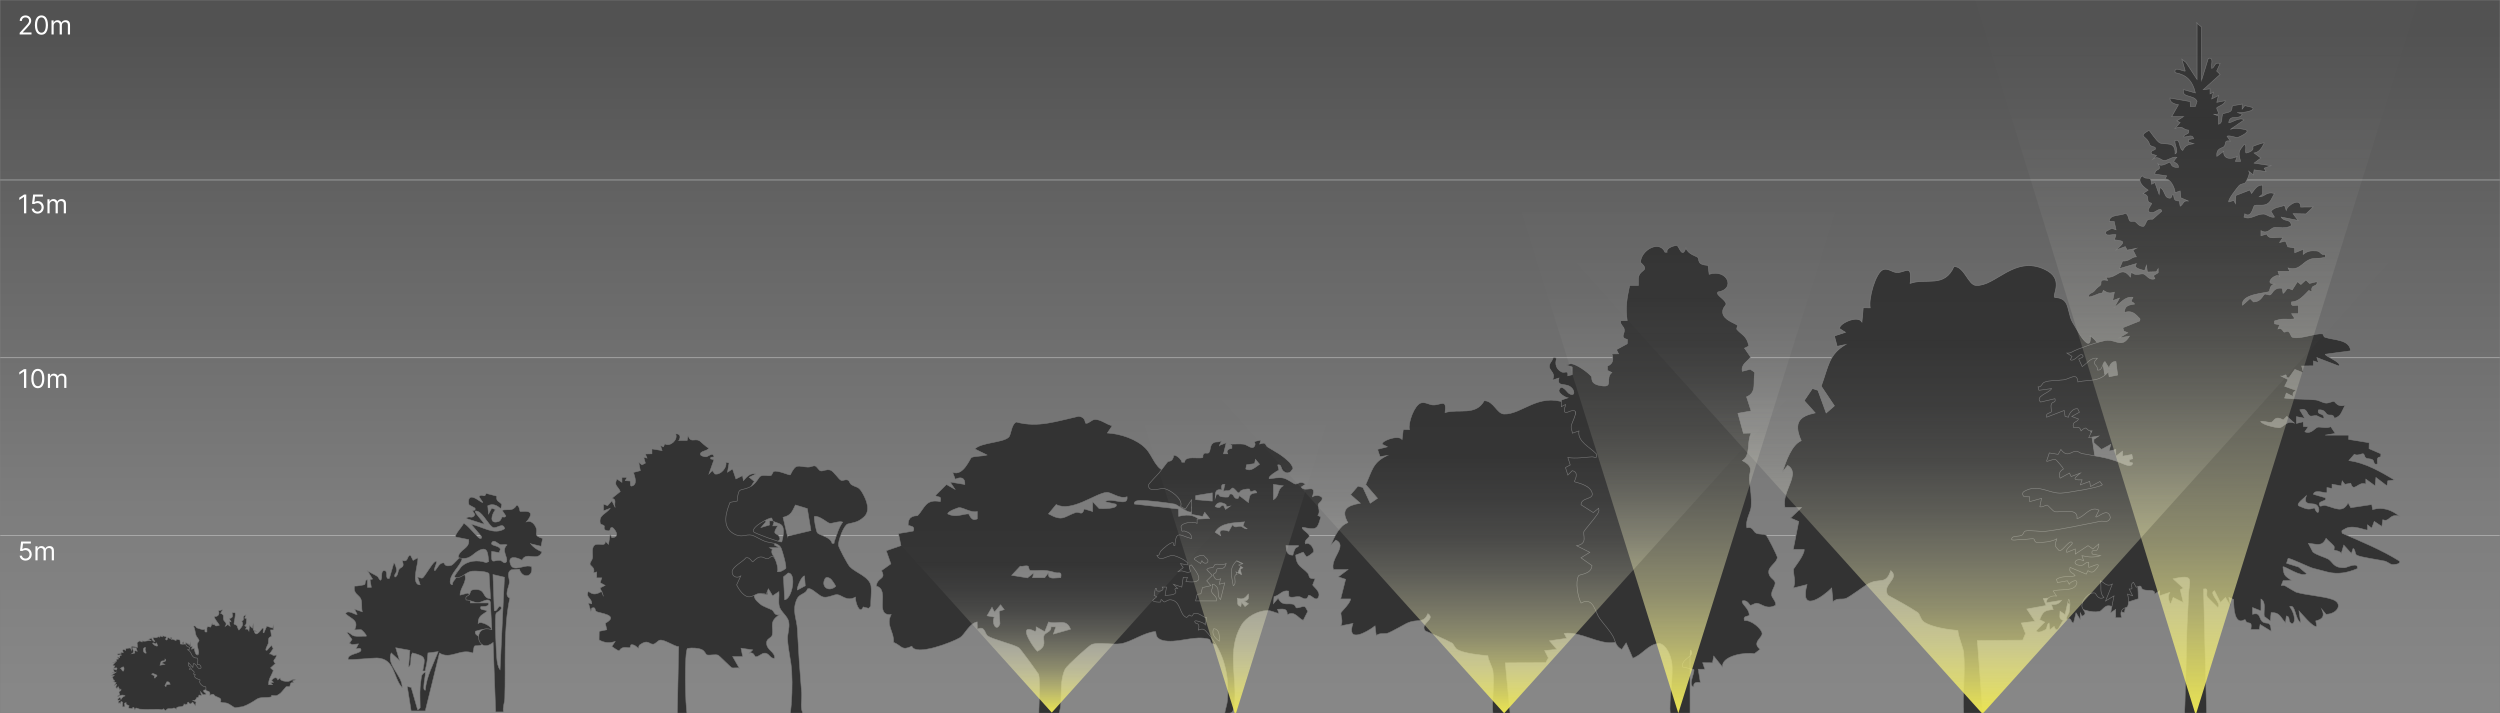 <svg width="1160" height="331" viewBox="0 0 1160 331" fill="none" xmlns="http://www.w3.org/2000/svg">
<rect x="0" y="0" width="1160" height="331" fill="#808080" stroke="none"/>
<mask id="mask0_6171_1724" style="mask-type:alpha" maskUnits="userSpaceOnUse" x="0" y="0" width="1160" height="331">
<rect width="1160" height="331" fill="#D9D9D9"/>
</mask>
<g mask="url(#mask0_6171_1724)">
<path d="M1160 0.003H0V331H1160V0.003Z" fill="url(#paint0_linear_6171_1724)"/>
<path d="M0 166.015H1160" stroke="#CBCCCC" stroke-width="0.25" stroke-miterlimit="10"/>
<path d="M0 248.493H1160" stroke="#CBCCCC" stroke-width="0.25" stroke-miterlimit="10"/>
<path d="M0 83.508H1160" stroke="#CBCCCC" stroke-width="0.25" stroke-miterlimit="10"/>
<path d="M11.845 260.119C11.345 260.119 10.895 260.02 10.495 259.821C10.094 259.622 9.773 259.349 9.532 259.003C9.29 258.656 9.158 258.261 9.135 257.818H10.158C10.198 258.213 10.377 258.54 10.695 258.798C11.016 259.054 11.399 259.182 11.845 259.182C12.204 259.182 12.522 259.098 12.8 258.93C13.081 258.763 13.302 258.533 13.461 258.24C13.623 257.945 13.704 257.611 13.704 257.239C13.704 256.858 13.62 256.518 13.452 256.22C13.287 255.919 13.06 255.682 12.77 255.509C12.48 255.335 12.149 255.247 11.777 255.244C11.51 255.241 11.236 255.283 10.955 255.368C10.674 255.45 10.442 255.557 10.26 255.688L9.272 255.568L9.8 251.273H14.334V252.21H10.686L10.38 254.784H10.431C10.61 254.642 10.834 254.524 11.104 254.43C11.374 254.337 11.655 254.29 11.948 254.29C12.482 254.29 12.958 254.418 13.375 254.673C13.796 254.926 14.125 255.273 14.364 255.713C14.605 256.153 14.726 256.656 14.726 257.222C14.726 257.778 14.601 258.276 14.351 258.713C14.104 259.148 13.763 259.491 13.329 259.744C12.894 259.994 12.399 260.119 11.845 260.119ZM16.436 260V253.455H17.408V254.477H17.493C17.629 254.128 17.849 253.857 18.153 253.663C18.457 253.467 18.822 253.369 19.249 253.369C19.68 253.369 20.04 253.467 20.327 253.663C20.616 253.857 20.842 254.128 21.004 254.477H21.072C21.24 254.139 21.491 253.871 21.827 253.672C22.162 253.47 22.564 253.369 23.033 253.369C23.618 253.369 24.097 253.553 24.469 253.919C24.841 254.283 25.027 254.849 25.027 255.619V260H24.021V255.619C24.021 255.136 23.889 254.791 23.625 254.584C23.361 254.376 23.05 254.273 22.692 254.273C22.232 254.273 21.875 254.412 21.622 254.69C21.369 254.966 21.243 255.315 21.243 255.739V260H20.22V255.517C20.22 255.145 20.099 254.845 19.858 254.618C19.616 254.388 19.305 254.273 18.925 254.273C18.663 254.273 18.419 254.342 18.192 254.482C17.967 254.621 17.785 254.814 17.646 255.061C17.51 255.305 17.442 255.588 17.442 255.909V260H16.436Z" fill="white"/>
<path d="M12.186 171.273V180H11.13V172.381H11.079L8.948 173.795V172.722L11.13 171.273H12.186ZM17.543 180.119C16.901 180.119 16.354 179.945 15.902 179.595C15.451 179.243 15.105 178.733 14.867 178.065C14.628 177.395 14.509 176.585 14.509 175.636C14.509 174.693 14.628 173.888 14.867 173.22C15.108 172.55 15.455 172.038 15.907 171.686C16.361 171.331 16.907 171.153 17.543 171.153C18.179 171.153 18.723 171.331 19.175 171.686C19.63 172.038 19.976 172.55 20.215 173.22C20.456 173.888 20.577 174.693 20.577 175.636C20.577 176.585 20.458 177.395 20.219 178.065C19.98 178.733 19.635 179.243 19.184 179.595C18.732 179.945 18.185 180.119 17.543 180.119ZM17.543 179.182C18.179 179.182 18.674 178.875 19.026 178.261C19.378 177.648 19.554 176.773 19.554 175.636C19.554 174.881 19.473 174.237 19.311 173.706C19.152 173.175 18.922 172.77 18.621 172.491C18.323 172.213 17.963 172.074 17.543 172.074C16.912 172.074 16.419 172.385 16.064 173.007C15.709 173.626 15.532 174.503 15.532 175.636C15.532 176.392 15.611 177.034 15.77 177.562C15.929 178.091 16.158 178.493 16.456 178.768C16.758 179.044 17.12 179.182 17.543 179.182ZM22.213 180V173.455H23.185V174.477H23.27C23.407 174.128 23.627 173.857 23.931 173.663C24.235 173.467 24.6 173.369 25.026 173.369C25.458 173.369 25.817 173.467 26.104 173.663C26.394 173.857 26.62 174.128 26.782 174.477H26.85C27.017 174.139 27.269 173.871 27.604 173.672C27.939 173.47 28.341 173.369 28.81 173.369C29.395 173.369 29.874 173.553 30.246 173.919C30.618 174.283 30.804 174.849 30.804 175.619V180H29.799V175.619C29.799 175.136 29.666 174.791 29.402 174.584C29.138 174.376 28.827 174.273 28.469 174.273C28.009 174.273 27.652 174.412 27.399 174.69C27.147 174.966 27.02 175.315 27.02 175.739V180H25.997V175.517C25.997 175.145 25.877 174.845 25.635 174.618C25.394 174.388 25.083 174.273 24.702 174.273C24.441 174.273 24.196 174.342 23.969 174.482C23.745 174.621 23.563 174.814 23.424 175.061C23.287 175.305 23.219 175.588 23.219 175.909V180H22.213Z" fill="white"/>
<path d="M12.186 90.273V99H11.13V91.381H11.079L8.948 92.796V91.722L11.13 90.273H12.186ZM17.424 99.119C16.924 99.119 16.473 99.02 16.073 98.821C15.672 98.622 15.351 98.349 15.11 98.003C14.868 97.656 14.736 97.261 14.713 96.818H15.736C15.776 97.213 15.955 97.54 16.273 97.798C16.594 98.054 16.978 98.182 17.424 98.182C17.782 98.182 18.1 98.098 18.378 97.93C18.659 97.763 18.88 97.533 19.039 97.24C19.201 96.945 19.282 96.611 19.282 96.239C19.282 95.858 19.198 95.519 19.03 95.22C18.865 94.919 18.638 94.682 18.348 94.508C18.059 94.335 17.728 94.247 17.355 94.244C17.088 94.242 16.814 94.283 16.533 94.368C16.252 94.45 16.02 94.557 15.838 94.688L14.85 94.568L15.378 90.273H19.912V91.21H16.265L15.958 93.784H16.009C16.188 93.642 16.412 93.524 16.682 93.43C16.952 93.337 17.233 93.29 17.526 93.29C18.06 93.29 18.536 93.418 18.953 93.673C19.374 93.926 19.703 94.273 19.942 94.713C20.184 95.153 20.304 95.656 20.304 96.222C20.304 96.778 20.179 97.276 19.929 97.713C19.682 98.148 19.341 98.492 18.907 98.744C18.472 98.994 17.978 99.119 17.424 99.119ZM22.014 99V92.454H22.986V93.477H23.071C23.207 93.128 23.428 92.856 23.732 92.663C24.035 92.467 24.401 92.369 24.827 92.369C25.259 92.369 25.618 92.467 25.905 92.663C26.195 92.856 26.421 93.128 26.582 93.477H26.651C26.818 93.139 27.07 92.871 27.405 92.672C27.74 92.47 28.142 92.369 28.611 92.369C29.196 92.369 29.675 92.553 30.047 92.919C30.419 93.283 30.605 93.849 30.605 94.619V99H29.599V94.619C29.599 94.136 29.467 93.791 29.203 93.584C28.939 93.376 28.628 93.273 28.27 93.273C27.81 93.273 27.453 93.412 27.2 93.69C26.947 93.966 26.821 94.315 26.821 94.739V99H25.798V94.517C25.798 94.145 25.678 93.845 25.436 93.618C25.195 93.388 24.884 93.273 24.503 93.273C24.241 93.273 23.997 93.342 23.77 93.481C23.546 93.621 23.364 93.814 23.224 94.061C23.088 94.305 23.02 94.588 23.02 94.909V99H22.014Z" fill="white"/>
<path d="M9.118 16V15.233L11.999 12.079C12.337 11.71 12.615 11.389 12.834 11.117C13.053 10.841 13.215 10.582 13.32 10.341C13.428 10.097 13.482 9.841 13.482 9.574C13.482 9.267 13.408 9.001 13.26 8.777C13.115 8.553 12.916 8.379 12.664 8.257C12.411 8.135 12.127 8.074 11.811 8.074C11.476 8.074 11.184 8.143 10.934 8.283C10.686 8.419 10.495 8.611 10.358 8.858C10.225 9.105 10.158 9.395 10.158 9.727H9.152C9.152 9.216 9.27 8.767 9.506 8.381C9.742 7.994 10.063 7.693 10.469 7.477C10.878 7.261 11.337 7.153 11.845 7.153C12.357 7.153 12.81 7.261 13.205 7.477C13.6 7.693 13.909 7.984 14.134 8.351C14.358 8.717 14.47 9.125 14.47 9.574C14.47 9.895 14.412 10.209 14.296 10.516C14.182 10.82 13.983 11.159 13.699 11.534C13.418 11.906 13.027 12.361 12.527 12.898L10.567 14.994V15.062H14.624V16H9.118ZM19.23 16.119C18.588 16.119 18.041 15.945 17.59 15.595C17.138 15.243 16.793 14.733 16.554 14.065C16.316 13.395 16.196 12.585 16.196 11.636C16.196 10.693 16.316 9.888 16.554 9.22C16.796 8.55 17.142 8.038 17.594 7.686C18.049 7.331 18.594 7.153 19.23 7.153C19.867 7.153 20.411 7.331 20.863 7.686C21.317 8.038 21.664 8.55 21.902 9.22C22.144 9.888 22.265 10.693 22.265 11.636C22.265 12.585 22.145 13.395 21.907 14.065C21.668 14.733 21.323 15.243 20.871 15.595C20.419 15.945 19.872 16.119 19.23 16.119ZM19.23 15.182C19.867 15.182 20.361 14.875 20.713 14.261C21.066 13.648 21.242 12.773 21.242 11.636C21.242 10.881 21.161 10.237 20.999 9.706C20.84 9.175 20.61 8.77 20.309 8.491C20.01 8.213 19.651 8.074 19.23 8.074C18.6 8.074 18.107 8.385 17.752 9.007C17.397 9.626 17.219 10.503 17.219 11.636C17.219 12.392 17.299 13.034 17.458 13.562C17.617 14.091 17.846 14.493 18.144 14.768C18.445 15.044 18.807 15.182 19.23 15.182ZM23.901 16V9.455H24.872V10.477H24.958C25.094 10.128 25.314 9.857 25.618 9.663C25.922 9.467 26.287 9.369 26.713 9.369C27.145 9.369 27.505 9.467 27.791 9.663C28.081 9.857 28.307 10.128 28.469 10.477H28.537C28.705 10.139 28.956 9.871 29.291 9.672C29.627 9.47 30.029 9.369 30.497 9.369C31.083 9.369 31.561 9.553 31.934 9.919C32.306 10.283 32.492 10.849 32.492 11.619V16H31.486V11.619C31.486 11.136 31.354 10.791 31.09 10.584C30.826 10.376 30.515 10.273 30.157 10.273C29.696 10.273 29.34 10.412 29.087 10.69C28.834 10.966 28.708 11.315 28.708 11.739V16H27.685V11.517C27.685 11.145 27.564 10.845 27.323 10.618C27.081 10.388 26.77 10.273 26.39 10.273C26.128 10.273 25.884 10.342 25.657 10.482C25.432 10.621 25.25 10.814 25.111 11.061C24.975 11.305 24.907 11.588 24.907 11.909V16H23.901Z" fill="white"/>
<path d="M911.153 302.94C910.884 300.433 908.704 295.776 908.435 292.582C904.104 292.164 896.666 291.149 892.903 288.761C891.051 287.597 890.812 284.881 889.796 284.224C885.375 281.299 880.566 278.731 875.996 276.224C872.8 271.239 881.731 268.642 877.34 264.791C874.861 271.985 872.083 267.627 866.169 271.328C864.257 272.522 858.403 276.881 856.611 277.657C854.818 278.433 852.19 277.209 850.517 279.358L849.89 272.881C845.2 277.507 834.895 284.493 838.42 271.269L832.058 272.881C833.491 269.955 831.938 265.985 832.147 264.164C832.207 263.627 837.255 257.657 837.135 255H832.028L834.597 241.985L830.773 240.373L835.851 235.507H828.204C826.382 228.134 835.821 219.836 829.489 215.985L826.92 219.209C828.742 213.925 831.221 206.493 835.732 204.463C831.908 195.836 835.194 193.06 842.213 191.567L837.135 185.896L840.959 180.254L843.528 181.09L847.351 191.597L851.145 188.313L845.021 179.179C848.456 169.925 848.456 164.612 856.252 159.896L852.429 160.731L851.145 155.866L856.252 154.194L853.713 152.582C852.429 150.642 861.778 145.836 863.929 149.358L864.526 142.761L867.752 142.821C866.916 138.313 870.321 126.493 873.726 125.119C875.966 124.224 878.027 126.343 880.059 126.433C884.151 126.642 887.317 121.806 886.331 131.478C893.62 128.821 902.222 133.806 906.643 123.627C911.542 123.627 913.184 132.284 916.918 132.433C926.058 132.851 934.601 118.313 948.789 125C957.87 129.269 952.344 136.582 953.3 137.925C953.479 138.194 956.675 137.687 958.467 140.284C959.931 142.403 960.08 146.731 961.574 149.358C962.589 151.119 964.949 155.09 965.188 155.448C967.01 158.284 970.296 162.224 969.878 155.866C976.449 159.896 974.985 168.582 977.106 175.388C978.092 178.552 983.528 181.716 977.524 184.313L981.348 191.627L977.733 191.806L976.27 199.06L969.818 198.97C971.132 203.657 971.341 208.731 972.446 213.507C974.627 223.06 976.568 224.343 980.631 230.701C982.483 233.597 982.513 238.582 985.081 241.328L982.632 246.045C983.887 249.448 986.605 246.433 987.441 247.09C990.398 249.478 992.28 272.254 992.19 277.836L986.575 279.627L985.768 284.254C983.229 284.045 980.571 280.881 978.092 281.09C976.389 281.239 975.224 283.537 974.089 283.746C965.935 285.269 956.735 276.224 948.132 277.746L949.417 280.97L940.485 282.612L944.279 288.284L937.917 289.09L939.858 293.955L938.574 297.03L917.516 297.239L920.054 331.328H911.123C910.466 322.343 912.019 311.627 911.123 302.881L911.153 302.94Z" fill="#333333" stroke="#7A7A7A" stroke-width="0.32" stroke-miterlimit="10"/>
<path d="M73.689 295.537C74.286 295.627 74.286 295.537 74.256 295L75.331 295.507L75.511 295L77.034 295.418C77.661 295.806 76.228 296.642 77.183 296.94C77.87 297.149 77.482 295.955 78.02 295.836L79.125 296.403L78.975 295.836H79.812L79.543 296.672C80.23 296.284 81.455 297.358 81.724 297.179C81.783 297.149 81.724 296.702 81.933 296.672C82.381 296.582 83.038 296.91 83.516 296.97L83.695 298.791L84.8 298.91L84.531 298.075L85.368 297.806L85.099 298.91C85.726 298.94 86.234 298.582 86.861 298.642C88.624 298.821 88.265 299.776 88.683 301.149L89.52 300.881V302.821L90.087 302.552C89.281 303.985 91.282 306.075 91.76 304.224L90.924 303.657C92.118 304.015 91.79 303.06 92.596 303.09C91.969 304.373 92.985 304.702 93.433 305.716L92.596 306.134H93.94L94.538 304.463L95.076 304.881C94.538 305.657 93.97 306.015 94.807 306.821C94.239 307.06 94.15 307.06 94.239 307.776H95.344V308.582C93.194 308.702 95.703 309.776 95.912 310.433L95.374 310.97L97.585 312.373L96.748 312.522L97.017 313.06L95.912 313.478L97.853 314.582L95.643 314.164L96.181 314.701L94.807 314.851C94.657 315.448 96.121 315.388 96.479 315.418C96.897 315.418 97.196 315.328 97.585 315.269C97.316 315.776 96.838 316.433 96.21 316.104L96.748 317.478L95.643 317.627L96.479 318.463C96.688 319.179 95.792 318.731 95.643 318.881L95.792 319.985L94.508 320.254C94.15 321.328 95.673 321.239 95.613 322.194L94.239 322.343L93.134 321.09C93.463 321.776 92.865 322.134 93.701 322.343C93.373 323.09 92.477 322.343 92.327 322.493C92.268 322.522 92.238 323.209 92.088 323.448C91.909 323.687 91.461 323.537 91.312 323.687C90.924 324.075 91.073 325.119 89.579 325L90.953 325.716L90.685 327.507L89.43 325.836L88.325 326.672C87.608 326.672 87.369 324.493 86.772 326.91L86.294 326.701L86.115 327.179L85.427 326.612C85.189 328.91 81.753 327 81.813 329.119C80.469 327.985 80.588 328.731 79.722 328.821C79.095 328.881 78.408 328.731 77.841 328.881C77.034 329.119 77.124 330.403 75.839 328.881C75.092 329.687 74.495 329.09 73.629 329.09C70.881 329.06 67.476 329.299 64.817 329.03C64.279 328.97 63.712 328.522 63.115 328.522L62.517 329.358L62.099 328.254C61.382 328.104 61.681 328.463 61.382 328.821L59.62 328.522L59.889 327.448C59.172 327.119 58.306 326.97 58.515 326.015L57.798 326.284L57.947 327.955H56.842V325.776L56.185 325.478L55.767 326.582L55.468 326.075L54.96 326.313C54.811 325.328 55.02 325.239 55.797 324.791L54.691 324.94V324.254L55.647 323.567L56.215 324.403C56.722 323.597 57.141 323.209 58.007 322.881C56.902 322.134 55.677 322.672 54.691 323.299C54.422 322.522 55.408 322.761 55.498 322.313C55.557 322.015 55.139 321.448 55.229 321C55.289 320.731 56.424 320.642 56.095 319.716L55.677 320.284L54.841 318.612L54.273 319.448L53.706 318.91L54.124 317.507L53.019 318.075L53.855 316.702L52.481 316.284L53.019 316.134V315.597C52.033 315.657 52.899 314.493 51.913 314.343L53.019 313.388H51.645L53.855 311.866L51.913 312.284L53.019 311.716L52.451 310.343L53.944 310.91C55.139 309.149 52.929 310.224 52.72 310.075L53.287 308.97C51.346 309 53.078 307.836 53.556 307.299L52.451 307.448L54.124 306.761L53.855 305.925L54.96 305.776L54.422 304.821L55.528 305.09C55.468 304.463 55.677 303.985 56.364 303.985C56.035 303.269 54.721 304.612 54.422 303.448L56.215 303.179L56.065 302.612L57.17 302.881L56.902 301.627L57.439 301.358L58.276 301.776L58.425 300.91L60.486 300.642L61.054 301.746L60.904 300.373L61.233 299.836L63.831 300.373L63.593 298.194L64.847 297.358L65.922 297.896L66.072 297.328C67.535 297.985 68.79 296.821 70.224 297.328L68.85 296.642L70.522 295.955C70.015 296.373 71.418 298.015 71.896 297.627C71.418 296.97 70.881 296.642 71.06 295.687C72.135 296.075 72.912 296.045 73.689 295.119L73.838 295.657L73.689 295.537ZM73.121 299.687L72.703 298.313C72.076 299.269 71.777 298.194 70.911 298.313C70.463 298.672 72.553 300.164 73.121 299.687ZM63.682 302.194L63.145 300.642L61.472 300.522C61.651 301.806 62.547 302.463 61.203 303.299L62.577 303C62.487 302.522 62.189 302.254 62.726 301.925L63.682 302.194ZM67.565 300.522C65.922 300.134 66.281 303.418 67.834 303.03C67.744 302.015 66.968 301.627 67.565 300.522ZM75.063 307.716C75.361 306.881 77.87 307.03 76.586 305.776C76.586 307.209 75.481 306.224 74.734 307L74.226 308.672L76.437 308.254L75.063 307.687V307.716ZM57.29 311.328C57.529 311.09 57.798 309.597 57.141 309.388L55.916 310.075C56.274 310.104 56.812 311.776 57.29 311.328ZM72.105 314.224C72.464 313.896 73.3 313.716 72.553 313.149C71.837 313.03 70.941 312.015 70.343 312.851C70.283 313.03 71.568 313.418 71.687 313.597C71.807 313.776 71.269 314.373 71.867 314.642C72.076 314.731 71.926 314.343 72.105 314.194V314.224ZM78.946 317.448C78.647 316.672 78.348 316.194 77.422 316.343L76.496 318.164L77.004 318.582L77.183 317.716L78.975 317.478L78.946 317.448Z" fill="#333333" stroke="#7A7A7A" stroke-width="0.25" stroke-miterlimit="10"/>
<path d="M314.948 204.373H318.831L319.219 202.045C320.564 205.687 322.027 203.329 324.447 204.403C324.984 204.642 327.673 207.538 328.927 207.866C328.36 209.448 324.566 209.149 325.044 210.97C325.193 211.567 327.075 212.045 327.673 211.955C328.628 211.836 330.689 209.627 331.287 211.746C331.526 212.582 329.375 211.508 329.734 212.911L331.287 213.299L328.957 219.896L330.51 218.343L331.735 219.926C334.244 220.523 337.56 216.94 336.753 214.433L338.306 214.821L337.56 219.12L339.889 217.567L341.472 222.224L344.549 220.672L344.937 223C346.64 221.179 347.924 219.329 350.762 219.896L347.656 221.448L350.045 223.418C345.863 228.314 350.195 230.911 348.432 236.194L351.061 235.448C351.688 237.836 354.466 237.627 354.645 237.776C354.824 237.926 353.898 240.881 355.452 242.015L353.122 244.761L357.065 243.597L357.005 241.687H359.335L358.558 244.015H360.918C357.991 248.135 360.35 247.299 361.306 248.642C363.278 251.478 359.335 250.911 359.365 252.94L361.694 254.105H357.035L358.439 254.97C357.214 256.463 359.484 258.493 359.335 258.732C359.305 258.791 358.379 258.642 358.11 259.09C357.692 259.746 358.02 260.672 357.274 261.149C355.272 262.433 350.433 261.746 355.093 265.806L355.87 264.254C359.126 266.97 361.306 266.224 360.918 271.239C358.14 269.717 357.841 273.12 355.482 272.015L356.258 275.896L350.045 275.12C349.508 277.657 351.031 278.761 352.704 280.254C354.107 281.508 357.304 282.433 358.379 283.12C359.066 283.567 359.335 285.866 361.724 285.239C356.557 288.373 359.066 290.94 358.319 294.612C358.02 296.105 355.75 296.224 355.691 298.164C355.601 301.836 359.693 302.254 359.394 305.448C357.393 305.717 357.005 303.239 355.063 303.06C353.271 302.911 352.166 304.911 350.493 304.702C350.284 304.702 349.597 302.254 347.715 303.09L349.269 301.537L343.832 300.761L344.609 304.642H339.949L343.056 310.075C342.1 309.597 340.278 310.105 339.65 309.866C338.934 309.567 333.647 304.105 333.228 303.985C331.526 303.478 329.525 304.224 328.031 303.866C327.404 303.717 327.195 302.105 325.641 301.418C323.76 300.582 321.071 300.523 319.04 300.851C317.487 301.806 317.875 328.075 318.921 331.836H314.261L314.918 300.075C312.588 299.806 308.287 296.672 306.226 297.03C305.18 297.209 304.135 298.94 302.97 298.911C301.058 298.881 300.64 296.523 296.907 299.179C296.16 299.717 296.429 300.672 296.339 300.732C295.981 300.97 294.666 298.881 292.874 299.149C292.516 299.209 292.456 300.433 292.307 300.493C291.53 300.702 290.305 300.105 288.871 300.582C286.601 301.358 288.752 303.418 283.883 299.955L285.436 297.657C282.838 298.463 280.388 298.343 277.969 296.911L278.029 292.94L281.553 292.194L280.866 289.179C287.975 285.299 277.7 284.493 276.655 283.717C275.788 283.06 276.655 281.478 274.564 282.135L274.175 283.657L273.011 279.776L274.564 280.164C274.683 277.358 271.517 277.329 273.011 274.343C275.221 276.254 276.894 275.776 279.224 274.343L280 276.672L278.447 272.791L280.777 271.627L278.477 270.373L279.224 268.135H276.864V265.388L275.34 265.776C276.475 263.299 273.578 262.582 273.757 261.567C273.907 260.612 274.833 259.836 274.952 258.732C275.131 257 274.116 253.149 276.685 252.612C278.507 252.224 281.165 253.657 280.807 251.03L282.33 252.582L283.136 247.926L283.913 249.478C287.408 249.329 286.183 246.582 284.301 244.821C282.479 244.403 283.794 246.523 282.091 246.314C279.492 246.015 280.627 244.433 280.359 244.015C279.94 243.418 278.656 243.537 278.507 242.761C277.76 238.881 281.075 238.582 283.136 235.866L280.03 237.03V233.926L281.912 234.612L283.913 232.373L285.466 235.478C284.72 233.418 286.422 231.806 283.913 231.209L287.796 228.075C286.751 225.508 284.69 225.478 286.243 222.254L288.573 223.806V221.478H290.933L290.126 223.03L292.336 223.179C292.814 223.627 291.858 226.194 293.621 225.388C296.249 224.164 293.74 219.567 294.009 219.179L297.116 218.373L296.339 214.493L297.892 215.687L299.445 214.881L298.669 212.164L300.222 212.552L299.416 210.642L302.492 210.552V208.284L307.212 209.06L306.435 206.732L307.839 207.329L308.466 205.896C310.766 207.567 314.888 203.955 313.454 201.299C315.725 201.09 315.964 202.911 315.008 204.403L314.948 204.373Z" fill="#333333" stroke="#7A7A7A" stroke-width="0.25" stroke-miterlimit="10"/>
<path d="M692.774 311.478C692.535 309.717 690.593 306.463 690.354 304.224C686.471 303.926 679.84 303.239 676.465 301.537C674.822 300.702 674.613 298.821 673.687 298.343C669.744 296.284 665.443 294.493 661.35 292.732C658.513 289.239 666.488 287.418 662.545 284.732C660.335 289.746 657.856 286.702 652.569 289.299C650.866 290.134 645.639 293.179 644.026 293.746C642.413 294.314 640.053 293.448 638.59 294.94L638.022 290.403C633.84 293.657 624.64 298.523 627.777 289.269L622.101 290.403C623.386 288.373 622.012 285.567 622.191 284.314C622.251 283.926 626.731 279.746 626.642 277.896H622.071L624.371 268.791L620.966 267.657L625.507 264.254H618.696C617.053 259.09 625.477 253.269 619.831 250.582L617.531 252.851C619.174 249.149 621.384 243.926 625.417 242.523C622.012 236.493 624.939 234.552 631.212 233.508L626.671 229.537L630.077 225.567L632.377 226.164L635.782 233.508L639.157 231.209L633.691 224.821C636.738 218.343 636.767 214.612 643.727 211.329L640.322 211.896L639.187 208.493L643.727 207.329L641.457 206.194C640.322 204.851 648.656 201.478 650.567 203.926L651.105 199.299L653.973 199.358C653.226 196.194 656.273 187.926 659.289 186.97C661.291 186.343 663.143 187.836 664.935 187.896C668.579 188.045 671.417 184.642 670.521 191.418C677.032 189.567 684.709 193.06 688.681 185.926C693.042 185.926 694.536 191.985 697.852 192.105C706.006 192.403 713.653 182.224 726.318 186.881C734.442 189.866 729.484 195 730.35 195.926C730.529 196.105 733.367 195.746 734.98 197.567C736.294 199.06 736.414 202.075 737.758 203.926C738.654 205.149 740.775 207.926 740.984 208.194C742.627 210.164 745.524 212.94 745.195 208.493C751.05 211.329 749.766 217.388 751.647 222.164C752.543 224.403 757.382 226.582 752.036 228.403L755.441 233.537L752.215 233.657L750.93 238.731L745.195 238.672C746.36 241.955 746.569 245.508 747.525 248.851C749.467 255.537 751.229 256.463 754.843 260.911C756.486 262.94 756.546 266.433 758.816 268.343L756.606 271.657C757.711 274.045 760.16 271.926 760.907 272.403C763.565 274.075 765.208 290.045 765.149 293.955L760.13 295.209L759.414 298.463C757.143 298.314 754.754 296.105 752.543 296.254C751.05 296.343 749.975 297.955 748.959 298.105C741.671 299.179 733.457 292.821 725.78 293.896L726.945 296.164L718.97 297.329L722.375 301.299L716.7 301.866L718.432 305.269L717.267 307.418L698.449 307.567L700.719 331.448H692.744C692.146 325.149 693.55 317.627 692.744 311.537L692.774 311.478Z" fill="#333333" stroke="#7A7A7A" stroke-width="0.25" stroke-miterlimit="10"/>
<path d="M481.922 313.03C481.713 312.284 473.409 300.97 472.752 300.552C470.422 299 460.804 296.761 458.295 295.09C456.921 294.164 457.07 290.075 453.486 291.926L453.396 288.552C449.692 289.299 447.571 294.612 445.391 295.896C441.777 298.045 424.811 304.612 423.108 299.836C418.269 302.134 418.657 299.717 414.625 298.045C415.013 293.149 410.831 290.105 413.52 285.149C405.305 285.896 413.251 273.537 406.59 271.955C407.098 267.537 411.369 269.12 409.009 264.761L413.37 261.627L411.22 255.537L418.03 253.179L416.895 247.567L423.735 246.403C424.99 243.717 421.405 244.224 421.405 243.567C421.226 238.702 425.527 239.478 425.766 239.239C428.962 236.015 429.41 231.269 436.281 232.761C436.908 229.717 435.594 231.09 434.01 229.926L439.148 224.791L443.121 227.06L440.851 223.657L447.691 224.791C447.9 221.478 445.63 221.149 443.24 222.403L442.016 219.12C446.944 221.239 450.11 212.523 450.768 212.254C452.41 211.567 455.965 211.746 457.966 211.12L452.291 208.314C455.367 205.209 465.045 205.478 467.973 202.911C469.257 201.776 469.108 196.911 471.587 195.806C481.713 198.612 490.584 195.299 500.471 193.149C503.817 193.448 503.428 196.164 503.637 196.284C504.862 197 506.475 194.552 508.207 194.612C511.075 194.702 513.405 196.97 516.093 197.537L513.823 200.911C519.797 201.209 527.563 203.776 531.685 208.134C535.389 212.105 536.076 218.284 542.319 219.149L540.049 222.523L544.589 221.388C544.022 228.105 549.458 226.015 551.399 227.149C551.489 227.209 550.623 228.582 551.041 229.329C552.057 231.12 553.879 232.612 554.864 234.493L552.863 235.239C554.685 241.12 546.62 234.254 545.127 233.926C541.931 233.269 532.342 232.164 529.176 232.194C528.19 232.194 526.01 232.343 526.339 233.866L546.799 236.164L546.889 239.567C557.373 236.911 558.15 244.523 563.228 249.358C565.02 251.09 573.443 254.97 573.742 255.478L573.175 259.896L576.49 261.746C573.772 264.881 573.115 271.537 572.667 275.836C572.368 278.791 573.772 281.866 573.712 282.224C573.414 284.851 570.277 287.03 574.13 291.388L570.875 293.149L571.95 296.463C568.605 296.612 566.753 299.866 562.421 298.642C561.615 298.403 561.794 296.761 560.868 296.523C554.357 294.881 548.412 297.866 541.871 297.478C534.911 297.06 536.913 293.09 536.046 293.03C530.729 293.478 524.815 297.955 520.036 298.672C515.914 299.299 510.358 297.866 506.654 298.97C505.549 299.299 494.975 308.881 494.228 310.463C489.598 319.806 496.917 334.791 483.774 337.537C483.147 337.478 481.922 334.791 481.922 334.612C481.922 329.836 482.878 316.343 481.922 312.97V313.03ZM522.963 230.493C519.648 231.806 515.675 228.314 513.465 228.463C508.387 228.851 497.215 237.866 490.076 234.105L486.492 238.433C493.213 242.164 493.601 239.717 499.037 237.836C500.949 237.179 502.054 239.687 503.07 236.134L506.983 237.329V232.761L509.97 235.955C510.418 236.075 519.409 236.314 517.826 233.926L512.718 232.821C515.615 230.403 523.59 235.627 522.963 230.523V230.493ZM453.456 237.329C450.618 238.134 447.034 235.418 444.943 235.537C444.644 235.537 439.566 237.299 439.775 238.433C443.479 240.373 446.705 238.433 449.394 238.433C449.812 238.433 450.558 242.284 453.456 240.731V237.329ZM477.053 262.702C475.858 262.254 474.604 262.97 473.409 262.702L469.406 266.94L476.754 268.134L479.682 265.806L479.114 268.075H484.7L486.492 265.806C485.984 269.299 489.449 267.955 492.197 268.075C492.765 264.731 491.391 266.224 489.539 265.657C483.923 263.926 482.221 264.97 478.039 264.672C477.322 264.612 477.352 262.851 477.053 262.731V262.702ZM465.971 282.851L464.269 280.612L461.431 284.015L460.296 281.746L457.996 285.717L461.401 286.343C459.818 289 462.506 293.597 463.97 289.418L463.612 283.597L465.941 282.851H465.971ZM496.737 291.955C494.647 286.582 490.554 290.015 486.552 288.582L484.76 293.09L480.787 290.851C480.936 294.373 480.07 292.463 477.86 292.045C473.11 291.209 480.07 301.239 481.354 302.194C486.134 299.717 483.714 297.09 484.371 295C484.849 293.418 488.075 293.239 487.627 290.851H489.897L488.762 294.224L496.737 291.955Z" fill="#333333" stroke="#7A7A7A" stroke-width="0.25" stroke-miterlimit="10"/>
<path d="M103.26 283.03L102.364 284.582C104.365 285.358 103.349 286.224 103.768 287.597C104.066 288.612 105.59 288.731 104.574 290.582L105.679 289.776L106.784 290.582L106.336 288.343L107.232 288.552L106.336 287C108.158 286.702 108.069 285.836 107.681 284.314H109.025C109.592 284.851 108.517 288.821 108.577 289.418C108.606 289.776 109.592 289.866 109.98 290.343C110.04 290.433 110.488 292.045 110.847 292.373C112.042 290.97 113.266 290.015 112.161 288.164C114.073 287.537 111.623 286.075 114.192 285.239L113.535 286.791L114.431 287C114.222 288.194 114.64 289.567 113.535 290.373L114.431 290.851L113.953 291.926C114.969 291.776 115.148 291.985 115.506 292.821L115.745 290.134L117.09 291.478L117.538 289.239V292.343L119.33 293.03L117.986 292.791C118.703 296.433 121.51 291.478 121.779 291.448C123.004 291.358 121.391 293.746 122.436 293.657L123.78 290.523L126.439 291.418L126.887 290.075V292.284H125.543C125.632 292.761 125.991 295.179 125.871 295.328C125.722 295.508 125.005 295.478 124.736 296.164C124.438 296.881 124.647 297.985 124.408 298.761C124.318 299.09 122.406 302.343 123.96 301.657L125.961 299.418L126.767 300.97L125.095 303.418C126.738 303.358 126.2 304.731 128.231 303.866C128.351 306.164 125.812 305.955 127.783 307.866L125.543 309.896L126.827 311.149C125.961 313.597 124.497 315 124.647 317.717H126.439L125.543 316.821L126.887 316.582L126.021 315.687C126.827 314.523 128.44 313.806 128.888 315.448L129.993 314.552C129.874 315.985 132.353 316.224 133.428 316.194C135.012 316.134 135.639 314.761 137.132 315.448L135.788 315.896L136.236 316.791C134.384 316.254 134.832 318.224 134.354 318.523C134.026 318.731 133.219 318.403 132.741 318.672C132.562 318.761 130.651 321.269 130.053 321.717C127.932 323.239 128.231 322.731 126.11 322.672C125.871 322.672 125.931 323.328 125.841 323.358C123.78 323.866 120.764 323.239 119.061 324.463C117.508 325.567 114.73 327.209 112.639 327.866C112.46 327.926 109.353 328.403 109.174 328.403C108.666 328.403 106.575 326.702 105.5 326.314C104.574 325.985 103.26 326.164 102.274 325.717C103.17 323.806 101.288 323.746 99.944 323.03C99.227 322.642 99.377 321.448 97.346 322.642C97.823 320.284 95.882 320.791 95.583 320.373C95.523 320.284 95.583 318.731 95.523 318.672C95.464 318.612 94.508 318.582 93.97 318.194C91.82 316.642 92.984 315.597 92.865 315.508C92.626 315.299 89.311 314.672 90.625 313.09L89.818 312.761C90.684 311.179 89.251 311.627 88.743 310.254L87.936 310.612L88.325 309.478C87.19 309.09 87.429 308.552 87.488 307.478L89.49 309.717L89.699 307.926C90.505 307.418 91.849 310.075 92.178 310.164C93.91 310.672 93.343 308.821 92.477 308.373C92.208 308.224 91.611 308.463 91.521 308.373C91.312 308.164 92.327 306.224 91.431 305.328C88.414 305.358 89.311 302.523 87.07 301.448L87.936 301.209V300.343C86.772 300.164 85.995 299.418 86.174 298.105L87.966 299.448L88.414 298.105V300.105L89.311 299.896L88.862 301.239L90.207 300.791C90.027 301.388 90.804 304.254 91.76 303.926C92.925 303.537 91.371 299.896 91.521 298.821C91.611 298.134 92.417 297.627 92.357 297.09C92.297 296.702 91.282 295.627 90.983 294.881C90.445 293.418 90.595 291.896 89.729 290.552C90.983 290.075 91.013 291.209 91.192 291.269C91.581 291.448 93.343 292.015 94.06 292.164C94.418 292.224 94.777 291.985 95.105 291.866C95.105 292.761 94.747 293.478 96.001 293.209V291.239L96.419 290.731L97.734 290.97L98.451 289.179C98.779 290.433 99.168 289.627 99.466 289.776C99.884 289.985 99.586 290.94 101.796 290.075C101.378 289.239 99.048 286.672 99.556 286.075C101.258 286.164 102.065 284.851 101.348 283.418L103.11 282.94L103.26 283.03Z" fill="#333333" stroke="#7A7A7A" stroke-width="0.25" stroke-miterlimit="10"/>
<path d="M194.961 318.761C195.051 317.776 195.469 314.164 195.678 313.507C195.857 312.88 196.694 312.074 197.351 311.895C197.44 313.836 196.813 315.597 196.723 317.537C196.723 318.194 196.335 320.343 197.351 320.254C197.829 313.985 201.084 308.134 203.325 302.343L198.575 302.97C198.366 305.209 198.157 307.866 197.53 310.015C197.231 311.06 197.739 311.567 196.156 311.298C197.261 305.179 197.918 304.642 191.377 302.94C189.913 305 191.466 308.254 189.584 309.507L190.182 301.746L183.61 300.552L185.403 306.522L181.52 302.94C179.13 308.552 186.836 313.448 186.597 319.06C182.207 314.074 183.401 305.746 174.978 305.298C173.156 305.209 162.104 306.433 161.537 305.925C161.089 303.119 167.839 303.448 167.511 301.448C167.272 300.104 165.211 301.239 165.121 301.149L166.316 298.761L163.359 299.089L162.134 298.463L163.329 296.701L160.939 293.418C162.373 293.358 162.94 294.761 164.344 295.089C166.077 295.477 168.108 295.089 169.9 295.209C170.468 294.791 167.869 292.254 167.69 292.224C166.794 291.985 165.509 292.373 164.524 292.224C166.704 287.746 162.94 287.239 160.342 284.761C161.477 282.492 164.972 285.627 165.718 285.06L164.524 282.671L168.108 283.866C167.57 281.985 168.198 279.507 167.361 277.746C166.525 275.985 163.717 275.418 164.524 271.925C165.3 272.104 169.004 271.388 169.213 271.239C169.572 270.94 169.213 269.06 170.498 268.94V272.522H172.29L171.692 268.94L172.857 268.671L170.498 264.791C171.872 265.806 173.933 266.612 175.247 267.537C175.605 267.806 176.681 270.791 177.069 268.074C177.188 267.239 176.77 264.433 178.562 264.791C180.265 265.119 178.413 269.03 180.653 268.373L182.744 261.209C183.342 261.209 184.059 263.985 184.059 264.612C184.059 265.925 182.535 266.731 183.312 267.776C184.835 267 184.507 265.149 185.134 264.224C186.12 262.761 187.942 263.657 186.597 260.015C189.764 261.149 188.629 257.567 190.481 257.627L191.675 260.015L193.766 258.821C194.782 259.925 190.092 271.388 194.961 271.358L193.766 267.776C194.005 267.507 195.32 268.612 196.156 268.104C196.992 267.597 200.577 261.239 201.831 260.612C204.012 259.507 200.606 264.642 201.831 264.791C203.026 263.537 203.922 260.91 205.983 261.179C206.192 261.179 206.222 263.328 209.478 262.283C210.553 261.925 213.869 257.358 214.675 258.224C214.167 262.671 208.373 266.134 208.91 270.492C208.97 270.94 209.717 271.537 209.896 271.358C209.896 268.851 212.734 268.791 211.688 265.388L215.601 266.552C216.975 270.074 213.391 272.671 213.48 276.134L217.065 275.209C218.588 276.313 218.319 278.045 218.26 279.746H226.623C227.28 281.925 223.457 281.209 223.039 281.537C222.531 283.507 225.249 282.552 226.026 283.627C223.576 285.477 221.904 285.657 221.844 289.298C223.278 287.776 229.013 291.179 227.818 292.283C225.16 291.448 223.218 292.194 220.649 292.88C219.514 295.716 226.683 295.746 224.293 298.582C223.845 299.119 223.367 299.298 222.71 299.448C219.484 300.074 220.351 298.463 219.425 303.03C213.719 300.671 209.119 306.224 203.922 303.03L197.321 329.866H190.779L188.987 318.552L190.779 318.94L193.766 329.298C194.005 329.448 194.961 328.522 194.961 328.403C194.961 325.328 194.722 321.836 194.961 318.851V318.761Z" fill="#333333" stroke="#7A7A7A" stroke-width="0.25" stroke-miterlimit="10"/>
<path d="M246.099 252.284H246.129L251.057 253.478L251.774 249.836C247.353 248.493 249.385 247.657 248.937 245.538C248.518 243.597 246.517 241.149 244.277 242.105C249.773 235.687 241.678 237.627 241.32 237.299C241.17 237.149 241.051 234.702 239.796 234.343C237.735 237.567 236.003 236.075 232.926 236.732L234.718 239.388C234.3 240.373 233.255 239.687 233.046 239.866C232.508 240.314 232.568 241.567 231.313 241.985C226.803 243.418 228.057 238.672 229.939 236.433L228.147 235.806L226.683 238.493L226.325 234.672C228.685 233.508 230.686 234.493 232.359 236.105L232.867 234.105C231.642 232.373 230.059 232.881 230.537 230.194L225.519 228.911C224.921 231.478 223.547 228.672 222.233 230.433L224.025 233.09C223.457 233.597 219.156 229.12 217.722 231.269C217.274 231.955 217.245 233.627 217.722 234.314L220.441 235.776V236.642L219.246 236.941L220.321 238.761C219.335 241.149 217.543 238.911 216.259 240.552L224.593 243.239C225.13 242.552 217.513 235.627 221.815 237.358C224.234 238.343 226.863 243.926 228.804 244.761C230.447 245.448 233.524 242.075 234.151 245.329C229.133 248.493 223.667 244.164 218.619 243.239L223.398 248.911C223.637 249.657 223.248 250.105 222.532 249.776C221.426 249.299 215.9 242.284 215.064 242.911C214.586 244.254 210.703 248.075 211.48 249.179L217.454 250.373C218.23 254.672 212.645 254.94 212.674 258.732C218.23 260.254 219.156 256.791 222.651 255.239C226.624 253.448 226.325 257.538 226.773 260.552L225.578 261.06C221.725 259.627 216.677 260.075 213.869 263.179C213.571 263.508 210.912 267.12 210.912 267.358C210.912 268.045 211.928 268.164 212.704 267.985C215.064 267.448 216.677 265.239 219.156 265C220.53 264.881 226.534 265.06 226.922 266.254L227.609 277.806C223.368 277.567 225.787 273.149 220.142 273.567C217.722 273.746 218.619 274.702 217.693 275.955C217.065 276.791 215.751 276.343 216.259 278.373C218.23 278.373 219.933 279.717 221.934 279.627C223.517 279.538 226.803 277 227.52 279.388L228.207 292.135C218.648 289.299 221.277 304.224 228.804 298.105L229.999 330.343H233.583C233.195 328.194 234.121 326.135 234.211 324.105C234.748 308.821 233.404 292.105 236.57 277.508C233.792 276.493 236.152 272.403 236.361 270.284C236.541 268.523 234.808 265.866 237.168 264.403L240.991 264.075C242.276 268.612 247.592 268.015 246.666 262.97C243.739 261.418 238.213 265.926 236.839 261.746C235.435 257.538 239.826 258.493 242.216 259.955C244.247 255.538 249.534 261.03 251.505 256.045C249.295 255.12 247.652 254.194 246.159 252.194L246.099 252.284ZM232.03 310.761C231.015 309.537 230.686 307.209 230.537 305.687C230.268 302.642 229.372 285.926 230.238 284.493C230.507 284.045 233.524 282.821 232.329 281.508C231.254 280.343 230.746 284.135 229.342 283.299L228.744 266.582L234.061 267.836L232.03 310.761ZM235.017 260.612C234.091 262.075 233.076 260.105 232 260.015C228.864 259.746 227.759 262.493 228.147 255.836L231.702 256.433C231.582 255.896 232.18 255.239 232.15 254.94C231.97 253.06 227.58 253.358 228.117 251.985C228.983 249.866 231.134 252.403 232.15 252.702C232.926 252.94 234.3 252.373 235.256 252.851C232.329 255.478 236.063 258.881 234.957 260.612H235.017Z" fill="#333333" stroke="#7A7A7A" stroke-width="0.25" stroke-miterlimit="10"/>
<path d="M404.2 272.104C403.603 267.567 396.942 265.746 394.313 262.94C393.297 261.866 389.205 254.194 389.056 253.06C388.787 251.119 391.505 243.597 393.417 243.119C396.314 242.373 398.047 242.433 400.825 239.925C404.081 237.03 402.139 232.134 400.227 228.791C398.316 225.418 397.449 226.373 395 224.821C394.343 224.403 394.164 223.209 393.626 222.881C392.431 222.134 391.236 223.209 390.31 222.881C389.146 222.463 386.846 218.552 385.262 218.104C383.411 217.567 381.917 218.701 380.872 218.492C379.826 218.313 379.139 216.343 378.094 216.164C377.287 216.015 375.973 216.791 374.898 216.731C370.148 216.492 369.431 214.701 366.683 220.343C366.205 220.582 360.978 218.134 359.186 218.701C358.32 219 358.35 220.463 357.663 220.642C356.289 220.97 354.377 220.164 352.854 220.94C352.017 221.358 350.793 224.731 347.567 226.164C343.355 228.015 342.668 225.627 342.041 232.492L338.755 233.089C336.813 237.716 334.932 244.284 340.159 247.478C344.281 249.985 345.983 247.567 349.09 248.373C350.195 248.672 353.152 250.522 354.885 251.149C357.663 252.164 361.307 251.537 362.561 254.642C363.129 256.045 365.13 262.881 364.563 263.866C364.503 263.985 362.561 265.06 362.263 265.149C361.755 265.298 361.307 265.388 360.769 265.298C361.337 263.806 359.813 258.343 358.439 258.075C357.722 257.925 356.976 259.269 355.96 259.269C354.915 259.269 354.108 258.075 352.346 258.522C350.852 258.881 349.448 260.701 349.269 260.701C348.851 260.701 347.895 258.343 346.103 258.821C344.58 260.791 339.472 263.06 339.711 265.597C339.92 267.716 342.041 268.403 343.683 267.269L341.802 271.388C342.877 273.627 345.476 277.567 348.313 276.851C350.763 276.224 351.808 274.403 355.482 275.746L356.528 273.179L358.499 276.463L361.426 274.492C361.605 276.672 361.098 279.149 361.576 281.239C362.143 283.836 365.548 285.866 365.996 288.642C366.474 291.597 365.339 294.075 365.429 296.403C365.608 301.269 367.102 306.701 367.37 311.537C367.729 317.985 367.49 325.239 366.683 331.597H372.926C370.985 329.03 372.209 324.701 371.94 321.418C371.104 311.358 370.477 301.955 369.969 291.866C369.73 287 367.311 283.328 369.82 277.895C370.985 275.358 373.882 275.806 374.689 273.239L375.525 273.089C377.705 273.627 380.125 276.731 382.186 277.06C384.575 277.418 386.965 275.716 388.638 275.925C390.639 276.164 393.029 279.239 396.912 277.06C396.822 279.328 398.853 285.537 400.556 281.627L403.065 282.284L404.021 281.239C403.931 278.403 404.529 274.821 404.17 272.104H404.2ZM362.741 251.448C362.173 251.836 350.046 247.388 349.687 246.791C348.373 244.463 357.424 239.895 358.051 240.373C358.26 240.522 358.32 241.567 358.828 241.866C360.231 242.731 362.681 242.761 363.278 244.672C363.905 246.701 363.308 249.418 362.741 251.418V251.448ZM364.085 278.373L363.517 267.657L365.728 265.866C369.7 265.866 367.639 277.776 364.085 278.343V278.373ZM369.999 273.776C369.521 273.269 371.702 267.388 373.285 267.209L373.643 271.806L369.999 273.776ZM365.399 248.821L363.338 240.045C367.072 239.149 367.52 237.448 369.073 234.313L374.599 235.985L376.272 246.194L365.399 248.791V248.821ZM382.813 268.522C383.5 267.418 384.814 268.075 385.561 268.731C385.949 269.06 387.831 271.716 387.742 272.104C384.516 274.91 380.752 272.284 382.813 268.492V268.522ZM387.144 251.209C386.875 251.895 387.503 252.343 386.099 252.104C385.292 248.94 380.214 248.522 379.229 247.149C378.661 246.373 377.496 240.075 377.885 239.627C380.214 239.179 383.799 242.552 384.904 242.791C386.188 243.089 389.235 241.597 391.027 242.254C389.026 244.97 388.339 248.134 387.144 251.179V251.209Z" fill="#333333" stroke="#7A7A7A" stroke-width="0.25" stroke-miterlimit="10"/>
<path d="M775.573 307C775.185 304.164 773.094 298.91 769.779 298.552C764.671 298.91 762.341 303.687 757.622 305.418L754.545 298.284L752.514 301.328C749.467 299.866 749.378 296.91 748.541 295.448C746.54 291.985 744.389 289.925 742.268 287C739.998 283.896 739.401 276.702 733.606 279.806C732.113 276.91 730.828 270.015 732.471 267.149C732.949 266.343 738.326 266.642 738.684 262.433L733.576 258.821L737.669 256.284L731.545 253.209C737.041 252.284 734.204 248.224 735.01 246.493C735.219 246.015 739.879 240.612 741.044 238.791C741.731 237.716 742.119 237.328 741.791 235.806L739.281 237.836L733.606 234.224C733.666 230.433 740.118 232.134 738.594 228.254C737.191 224.701 730.858 223.836 730.53 223.507C730.32 223.299 733.188 219.149 729.514 218.403L727.483 220.433L726.378 216.94L728.588 215.746L727.483 212.254C731.187 212.94 734.861 212.194 738.565 211.985C739.909 211.896 741.193 213.269 740.805 210.731C737.818 207.448 731.814 204.94 732.62 199.955L729.574 201C729.544 199.896 728.887 198.94 729.036 197.776C729.395 195.239 734.233 188.254 727.513 191.209C724.287 192.254 726.706 187.985 726.467 187.657L724.436 188.702V185.627L727.483 184.612C726.348 184.433 722.943 182.403 723.391 181.03C724.526 177.716 727.095 181.985 727.991 182.552C730.888 184.373 730.918 181.06 728.708 179.507C725.9 177.537 722.285 179.716 723.361 175.388L720.284 176.403C722.644 172.015 716.521 171.925 719.956 167.507C720.613 166.642 719.956 165.597 722.315 166.194C721.33 168.851 722.106 171.388 724.675 172.612C725.989 173.239 727.811 171.418 727.453 174.373L729.484 173.866V170.284L726.408 169.269C727.363 169.537 728.409 168.612 728.946 168.702C731.754 169.09 736.623 172.582 738.385 174.612C739.072 175.418 737.191 178.403 743.792 179.09C748.541 179.567 744.718 175.358 747.914 172.851L745.823 171.866V169.836C748.422 168.97 748.81 166.731 747.914 164.224L750.99 164.164L750.035 162.224L755.023 159.507L755.113 157.537C751.468 156.612 754.007 154.94 753.679 152.91C753.41 151.269 751.588 150.702 752.006 148.821L755.023 148.761C754.067 142.761 754.903 138.313 756.158 132.463H760.22C760.28 131 759.981 129.418 760.429 128.045C761.475 124.881 765.537 125.716 761.206 121.746C761.325 116.075 770.048 111.119 772.557 117.03H773.542C772.885 115.09 776.828 113.836 778.083 113.925C779.008 113.985 780.532 120.463 782.264 115C782.981 117.836 787.342 119 787.671 119.328C788.806 120.522 786.984 122.791 792.54 123.149L793.047 127.269C801.59 124.582 805.473 134.224 797.14 135.478C795.676 136.761 800.933 139.09 800.873 141.09C800.873 141.866 799.171 142.731 799.32 144.97C799.559 148.522 805.145 149.925 806.16 150.97C806.34 151.149 805.623 152.522 805.951 152.881C808.401 155.597 810.491 155.746 811.477 160.582L809.446 161.537L812.284 165.657C810.79 167.866 807.743 169.03 808.43 172.284L812.134 171.328L814.225 172.791C813.269 177.06 815.39 182.134 810.402 184.134L812.523 190.702L806.399 191.776L808.938 201.03L812.523 200.94C810.342 205.597 812.523 210.94 808.46 213.746C814.584 216.97 811.208 218.642 811.746 223.149C812.254 227.358 812.821 230.642 812.523 235.209C812.373 237.507 809.715 241.537 810.551 244.91C813.419 244.224 813.449 246.642 814.823 247.358C816.197 248.075 818.287 247.597 819.452 248.343C820.11 248.731 824.71 257.925 824.68 258.642C824.5 260.97 820.946 262.702 820.707 265C820.408 268.015 823.336 268.702 823.634 270.194C823.963 271.836 821.782 274.045 822.021 276.075C822.201 277.597 824.202 278.91 823.843 280.821C819.751 283.119 817.362 280.045 815.181 279.896C814.165 279.836 813.001 280.851 812.134 280.851C811.895 280.851 810.79 278.194 808.49 278.791C807.594 279.985 811.776 282.403 811.627 285.388C811.597 286.134 808.371 285.507 809.506 287.985C812.284 287.507 817.152 291.478 817.601 293.776C817.989 295.925 812.582 298.015 816.675 301.269L814.016 303.328C810.103 302.433 798.573 304.224 799.26 309.507L795.168 304.403L794.601 307.537L790.031 307.478L791.046 310.522H787.969L788.955 316.642C787.223 316.522 785.58 316.463 785.908 318.731C783.011 318.015 786.685 311.657 785.908 310.582L780.801 309.507C779.725 306.254 785.221 304.821 784.893 302.881C784.325 299.418 784.176 304.015 784.176 305.925V330.94C784.176 332.642 780.651 332.284 775.006 331.627C774.289 324.433 776.649 313.925 775.663 306.97L775.573 307Z" fill="#333333" stroke="#7A7A7A" stroke-width="0.25" stroke-miterlimit="10"/>
<path d="M565.768 206.701L568.994 205.418L567.709 210.552H569.651C568.785 209 570.099 208.224 571.592 207.985V206.701L570.308 206.075C572.07 206.075 575.416 205.866 576.999 206.075C578.911 206.343 581.24 209.119 582.256 206.672C582.973 204.97 580.105 205.149 585.124 204.134L584.496 206.045C587.812 204.791 586.946 206.612 588.17 207.388C592.233 209.925 594.592 210.851 598.296 214.463C598.804 214.94 599.969 216.731 599.969 217.358L598.894 218.881C597.699 219.746 596.534 219.537 595.459 218.582C594.144 217.418 594.772 215.298 592.86 215.716L593.427 218.194C592.681 218.343 588.021 221.269 588.977 222.134C590.859 221.895 593.577 221.388 595.429 221.806C597.52 222.254 600.208 224.463 601.014 224.582C602.179 224.761 603.494 222.791 605.734 224.701L603.792 225.985C605.704 228.94 611.14 223.716 608.96 230.492C610.423 229.657 612.186 229.657 613.47 230.851C613.799 232.642 611.827 233.209 611.648 234.104C611.439 235.239 612.843 237.478 611.469 239.149L612.843 239.836C611.29 245.866 610.722 245.925 604.42 244.642C603.374 245.537 607.616 247.328 607.496 248.851C607.436 249.507 604.957 250.701 605.704 252.373C608.004 251.119 609.975 255.119 609.468 256.134C609.378 256.313 606.57 258.791 606.033 258.164L604.688 256.194L601.194 257.567C601.433 262.731 604.061 262.94 606.749 265.895C607.944 267.209 606.51 268.672 610.214 268.492L609.079 271.388C609.079 271.895 612.843 274.433 611.857 276.821C610.752 279.537 608.781 276.254 607.317 276.164C606.899 276.164 607.078 277.657 605.764 277.836C604.688 277.985 603.822 276.94 602.747 276.851C601.104 276.701 599.551 277.567 598.027 276.791L597.968 274.284C594.951 273.597 594.085 276.104 591.157 276.851L590.859 280.104L593.099 277.537C594.772 281.358 597.46 279.776 599.909 280.343C601.164 280.642 601.104 281.985 601.582 282.045C602.896 282.224 604.539 280.94 605.674 281.657L606.809 283.657L604.688 287.836C602.03 286.642 600.746 283.239 597.281 285.269C597.49 282.104 595.279 282.582 592.77 282.701L593.398 284.612C591.426 284.343 590.142 283.269 587.961 283.298C583.511 283.388 578.224 286.343 576.013 290.075C568.934 302.015 574.311 315.179 572.728 327.358C572.339 330.403 571.563 331.418 568.277 330.97C568.576 328.94 569.382 326.91 569.561 324.851C570.487 313.537 567.948 302.672 560.541 293.985C559.017 292.194 558.48 291.328 556.06 292.343C556.956 288.881 555.074 289.448 554.776 289.119C552.655 286.701 559.077 289.149 559.256 289.776L559.883 286.612C557.822 286.254 556.717 284.403 554.417 284.552C553.043 284.642 553.85 286.821 551.848 285.358L550.654 286.522C547.159 285.507 548.145 278.97 543.335 278.313C541.782 278.104 540.916 279.358 540.259 279.298C539.661 279.269 539.064 277.955 538.676 278.224C538.556 278.284 538.885 279.269 538.377 279.358C537.869 279.448 535.002 279.358 534.823 278.522L536.734 276.91L535.51 276.224L536.077 273.06C537.123 272.791 536.525 273.985 536.824 274.134C537.72 274.612 540.647 274.134 539.303 272.403H541.245L540.617 276.254C541.842 276.194 545.217 276.194 545.606 274.851C545.815 274.164 544.052 272.821 546.412 273.03L544.5 271.119L548.354 272.403L549.011 267.895H550.952L550.295 269.836C559.376 270.97 556.299 266.851 552.864 262.134C550.773 262.403 552.655 264.791 552.237 265.358C549.967 266.194 548.981 263.985 546.442 265.358L549.011 263.418L547.726 261.507L550.952 262.134C552.446 260.731 545.606 257.746 544.202 257.746C541.155 257.716 538.407 261.089 536.794 257.657C538.287 257.925 537.899 256.463 538.556 255.746C539.572 254.612 542.917 251.627 544.202 251.806C544.859 251.895 544.082 253.418 545.158 253.119C545.635 245.358 547.965 248.821 552.894 249.895C552.954 247.597 551.55 247.03 549.728 246.433C548.622 246.075 548.354 247.597 547.995 244.403C548.324 242.463 553.73 241.836 555.463 242.821V240.881L561.257 240.582L558.987 237.687L558.032 239.627L552.864 238.672V231.895L549.997 236.254L547.786 235C549.339 231.776 542.648 226.761 539.691 226.672C537.869 226.612 532.851 228.672 532.881 225.119C532.881 224.522 537.123 220.254 537.839 219.418C538.526 218.642 541.603 214.373 541.902 214.194C542.439 213.836 544.172 214.403 544.59 211.328C545.516 210.701 548.384 213.269 548.384 214.463H549.638C549.787 211.119 556.538 213.119 558.091 212.254C558.091 208.97 560.272 210.881 560.929 210.015C561.915 208.701 561.168 206.284 563.378 205.269C564.424 204.791 565.917 205.478 567.052 204.164L565.768 206.731V206.701ZM578.044 217.627C580.434 218.91 582.435 216.761 584.437 215.418L582.525 213.149L582.137 215.119L578.403 215.657L578.044 217.597V217.627ZM568.337 224.761C566.455 224.313 566.634 226.284 567.052 227.328C563.916 226.701 563.856 228.463 563.826 231.209L564.454 229.298L565.708 229.358C565.051 230.731 569.054 230.731 569.83 230.612C570.338 230.522 570.308 229.388 570.607 229.298C572.877 228.642 572.011 231.716 574.46 231.269L575.087 229.955L579.269 233.179C579.866 230.015 579.508 228.91 583.152 228.672C582.614 226.701 581.24 228.224 580.344 228.075C579.837 227.985 580.016 226.97 579.598 226.881C579.06 226.761 574.908 227.209 575.296 228.582L574.43 228.672C571.085 224.881 572.28 226.851 570.248 227.627C569.591 227.895 568.486 227.448 567.65 228.015L568.277 224.791L568.337 224.761ZM595.399 225.418L590.888 224.761V231.836C593.875 230.134 592.352 227.179 595.399 225.418ZM562.482 228.701L554.806 229.955V231.836L562.482 232.492V228.701ZM568.785 234.045C566.783 232.94 564.842 232.701 563.826 235.089C566.992 236.254 565.559 234.701 567.68 234.463L568.665 236.373L570.905 234.791L569.292 235.119C568.725 235.209 569.143 234.254 568.785 234.075V234.045ZM577.357 242.164C572.787 242.642 566.305 242.373 563.826 246.97L566.395 248.582C565.111 245.358 567.739 245.716 570.159 246.492L571.891 243.448C572.996 245.358 574.4 243.985 575.625 244.194C576.76 244.403 577.417 245.597 578.672 245.358L576.79 244.015L577.387 242.134L577.357 242.164ZM602.478 253.119H596.683C596.803 255.478 597.072 257.657 599.879 257.597C600.148 256.612 600.477 255.388 600.985 254.552C601.582 253.567 602.568 254.104 602.478 253.119ZM558.509 257.746C557.344 257.209 553.671 258.881 554.148 259.537L557.046 261.478L557.673 260.194C558.629 262.224 561.347 261.298 560.242 259.537C560.182 259.418 558.629 257.806 558.509 257.746ZM576.7 261.478L573.863 260.194C569.979 263.866 571.533 267.149 572.22 271.776C574.311 270.731 571.622 266.672 573.982 266.492L573.504 265.358L576.073 266.642L575.505 264.134L576.7 263.448L574.759 262.164L576.7 261.537V261.478ZM568.964 261.478C567.47 262.313 565.021 261.537 563.946 261.895C563.289 262.104 563.229 263.03 562.96 263.179C562.034 263.687 560.66 263.179 559.943 264.343L562.482 266.97L559.913 269.507L561.855 271.746L557.942 272.642L557.195 275.537L555.522 275.716L554.746 278.821H564.424C565.021 276.821 562.452 275.836 562.124 274.373C561.915 273.448 563.259 272.343 562.482 271.119C563.229 270.612 564.902 272.612 564.991 272.91C565.439 274.313 564.961 277.328 566.335 278.194L568.277 270.463L565.708 271.089L566.335 268.522C566.335 268.522 564.513 269.866 563.438 267.895C562.333 265.866 563.916 266.134 564.155 265.686C564.483 265.119 564.334 264.284 564.812 263.955C565.828 263.209 568.068 265 568.934 261.448L568.964 261.478ZM577.357 278.851C579.359 278.731 579.478 277.418 579.269 275.627C577.626 277.567 576.85 278.373 574.131 277.567C574.52 279.537 573.564 280.701 575.744 281.418L576.073 279.507L577.686 281.448L579.299 280.164L577.387 278.91L577.357 278.851ZM565.738 297.507C565.857 295.448 565.977 291.866 563.169 291.716C561.974 294.075 563.767 296.164 565.738 297.507Z" fill="#333333" stroke="#7A7A7A" stroke-width="0.25" stroke-miterlimit="10"/>
<path d="M1019.16 10.582L1021.52 12.552V37.239L1024.66 27.06C1027.47 26.433 1025.82 30.134 1026.24 31.776C1027.94 31.119 1027.23 28.642 1030.15 29.448L1028.54 32.97L1030.15 34.522L1022.33 41.597L1025.47 41.209V43.567L1027.02 42.761L1026.24 45.895L1029.38 44.343L1028.6 47.477L1032.51 46.701C1032.45 48.463 1028.96 49.537 1028.66 49.925C1028.03 50.791 1031.44 53.716 1027.05 52.97L1029.35 53.776L1029.41 57.657C1031.56 56.97 1030.57 54.373 1031.35 52.91C1031.62 52.403 1034.25 52.433 1035.14 51.448C1035.86 50.672 1035.53 49.477 1035.8 49.239C1036.34 48.761 1039.29 48.701 1040.37 48.254V50.612L1041.59 49L1045.09 49.836C1047.09 51.716 1038.88 52.582 1038.04 52.194L1040.4 52.97C1038.91 56.134 1034.75 52.582 1034.13 56.88C1034.78 57.418 1039.59 53.836 1041.18 55.716L1034.9 60.045C1036.88 59.119 1039.5 59.687 1041.57 60.075C1045.09 60.761 1039.18 63.597 1038.34 63.746C1037.05 63.955 1034.93 62.701 1033.35 63.179L1034.9 65.507C1031.83 64.821 1032.93 66.791 1032.13 67.836C1031.26 68.97 1028.21 68.493 1028.63 72.552L1031.77 70.194C1031.62 74.075 1035.41 74.015 1038.04 72.552L1037.26 74.88H1039.62C1038.49 70.493 1038.64 70.403 1041.21 67.06C1042.97 66.91 1041.27 71.239 1042.37 70.97C1046.61 69.895 1045.09 68.134 1045.27 67.985C1045.54 67.746 1050.26 66.015 1050.62 66.284C1049.69 68.343 1048.38 70.672 1045.93 71L1049.06 73.328L1045.93 75.686L1053.75 76.88L1050.62 78.045L1051.42 79.597L1045.93 78.821L1045.54 81.149L1043.6 79.597C1044.16 80.463 1042.34 84.313 1041.8 84.821C1041.18 85.418 1039.8 85.179 1038.85 86.224C1037.98 87.179 1033.47 92.94 1034.19 93.716L1036.46 92.97L1037.29 94.493L1037.41 90.701L1043.92 88.164L1044.73 89.776C1046.08 88.015 1047.21 85.746 1049.84 85.866V90.104L1048.29 91.328C1051.06 91.269 1051.54 88.672 1055.34 89.776C1054.05 91.895 1053.57 94.403 1050.82 95.06C1049.3 95.418 1046.73 94.97 1046.05 95.388C1045.42 95.776 1044.73 101.507 1041.59 99.209L1041.21 100.731C1044.31 102.164 1046.85 99.209 1050.29 99.298C1051.57 99.298 1053.6 101.179 1055.34 100.731L1053.72 98.015C1055.57 95.925 1057.49 96.343 1060.02 95.239L1060.8 97.597C1061.28 95.179 1067.55 91.298 1067.52 96.075L1073.38 96.015L1069.94 99.269L1064 99.149L1066.33 102.284L1058.5 100.731C1059.79 103.149 1062.8 101.179 1063.22 104.642C1060.59 106.552 1056.92 105.209 1055.16 105.597C1053.39 105.985 1052.17 108.851 1049.09 107.03V109.388L1051.78 108.582C1052.74 111.567 1056.56 109.716 1059.28 110.194L1057.72 112.522L1060.47 111.836L1061.55 114.522L1064.68 115.03L1064.77 117.269L1068.69 115.686V118.045C1070.63 116.433 1072.15 116.254 1074.66 116.403C1077.17 116.552 1076.45 118.492 1078.9 118.045C1079.11 120.104 1078.96 119.328 1077.71 119.627C1075.65 120.104 1073.71 119.537 1071.58 120.463C1067.94 122.045 1066.92 125.776 1061.67 124.343L1062.47 125.895H1056.98L1057.75 128.254C1056.14 126.672 1051.96 130.343 1053.63 131.418L1055.42 131.806C1053.09 132.194 1053.15 135.03 1052.98 135.209C1051.99 136.104 1039.68 136.164 1040.52 141.627L1044.04 138.492L1045.63 140.104L1047 139.895C1049.3 139.269 1050.14 136.821 1050.68 136.552C1051.45 136.164 1052.53 137.03 1053.33 136.821C1054.44 136.522 1054.86 133.06 1058.95 133.776L1059.37 136.134C1061.52 134.522 1060.29 132.97 1063.61 134.492L1066.03 130.672L1067.61 132.015L1069.97 129.866L1071.61 131.507L1075.05 130.672C1075.59 132.612 1073.44 132.433 1072.9 133.269C1072.06 134.612 1073.76 135.985 1071.29 134.791C1069.11 137.03 1066.6 140.045 1063.28 140.104C1062.74 142.582 1064.83 141.507 1066.42 141.657V145.567H1063.28L1064.83 147.895C1061.91 148.552 1059.4 147.507 1056.5 148.612C1055.42 149.03 1055.19 148.373 1055.42 150.254L1057.78 150.672L1056.98 152.612C1058.95 151.895 1059.16 153.776 1059.88 154.104C1060.14 154.224 1061.16 153.567 1061.73 153.806C1062.83 154.284 1062.89 156.313 1063.82 156.552C1067.58 157.507 1074.66 154.373 1077.65 154.94C1078.19 155.03 1078.04 156.224 1078.75 156.463C1082.82 157.895 1090.25 157.388 1090.7 162.791L1078.93 164.373C1078.93 165.388 1086.94 168.224 1085.21 169.836L1075.02 165.925L1075.8 168.254L1073.47 167.478L1073.41 169.746L1067.97 169.836L1068.75 172.97L1064.83 171.418L1062.06 175.328L1060.98 175.179C1060.71 172.731 1060.17 174.701 1058.53 174.552L1061.67 176.134L1060.08 179.239L1065.58 181.209C1064.12 181.836 1063.73 182.194 1064 183.955L1060.86 182.373L1060.05 184.701C1064.8 185.328 1069.73 185.06 1074.51 185.567C1076.18 185.746 1077.77 186.97 1079.32 187.03C1080.66 187.089 1082.04 186.134 1083.08 186.254C1083.38 186.284 1084.82 189.358 1088.28 187.866C1086.37 191 1086.55 193.03 1083.17 194.104C1082.61 191.746 1081.05 193.03 1079.86 192.343C1079.17 191.955 1078.66 189.836 1075.74 190.194C1075.08 192.433 1077.47 191.746 1078.07 192.94C1079.38 195.507 1075.29 192.94 1074.96 192.881C1073.85 192.672 1072.6 193.358 1071.79 192.97C1070.24 192.194 1070.72 189 1067.1 190.194L1069.46 194.104L1065.55 193.328V196.463L1068.69 195.686L1068.81 197.895L1071.02 198.015L1069.46 200.343C1072.42 201.627 1074.09 198.522 1075.44 198.194C1076.48 197.955 1079.74 198.91 1081.47 197.955L1083.59 201.119L1078.9 201.895H1089.86L1089.78 203.895L1099.3 205.418L1099.24 208.164L1104.74 210.552L1104.65 212.045C1102.59 211.955 1103.13 213.627 1103.19 215.269C1101.07 215.955 1101.81 213.925 1100.86 213.328C1099.9 212.731 1098.68 213.06 1097.72 212.463C1097.09 212.075 1097.12 210.612 1096.47 210.552C1095.69 210.463 1093.87 211.686 1092.4 210.791L1089.89 213.686C1097.57 214.761 1104.53 218.821 1111.07 222.701L1107.94 223.089L1107.55 225.448L1102.44 221.537L1102.05 225.448L1097.75 222.313V224.672C1094.49 222.91 1092.08 229 1090.73 224.224L1088.04 224.731L1086.79 223.089L1086.37 225.448L1082.07 224.672V226.642L1079.71 226.224V228.552C1079.08 229.119 1073.94 226.731 1073.44 229.358L1078.9 230.94C1080.46 232.821 1074.48 232.164 1076.57 234.851C1076.72 235.03 1078.19 234.313 1078.96 234.522C1083.35 235.597 1087.03 238.343 1089.51 233.298L1090.76 235.567L1100.5 234.104L1100.89 236.433C1105.79 235.03 1109.88 236.701 1113.43 239.567C1108.62 237.985 1108.92 242.522 1105.61 241.149L1105.19 244.283L1101.66 241.925L1100.47 245.06L1098.53 243.507V245.866C1097.99 246.463 1091.42 242.91 1087.74 245.627C1087.03 246.164 1086.34 245.627 1086.76 247.418C1095.84 251.388 1105.04 255.119 1113.43 260.373C1114.03 261.955 1110.36 262.015 1109.88 261.925C1108.89 261.776 1107.76 260.612 1106.38 260.313C1103.55 259.686 1095.48 258.612 1093.57 257.627C1092.52 257.089 1093.09 255.149 1091.84 254.463L1091.06 256.821L1087.51 252.91L1086.34 256.821C1085.71 255.478 1083.5 255.567 1082.96 255.119C1082.85 255 1083.41 253.925 1082.88 253.298C1081.83 252.045 1080.37 251.03 1079.29 249.776C1077.38 253.985 1074.87 252.343 1071.08 252.104L1073.14 256.075C1074.81 257.537 1078.75 258.552 1080.25 259.388C1082.61 260.761 1082.52 263.627 1087.95 263.418C1088.82 263.388 1094.46 260.463 1093.81 263.836C1089.3 265.746 1084.94 266.642 1080.07 265.448C1078.01 264.94 1075.62 264.283 1073.2 263.657C1071.52 263.239 1062.12 258.672 1061.67 259.119L1060.95 261.358L1066.54 263.089L1070.27 266.164C1068.06 268.254 1059.94 262.403 1059.31 263.03C1059.61 267.089 1060.23 267.209 1063.22 269.298L1059.37 269.418L1058.5 271.657C1059.22 271.567 1059.88 271.567 1060.53 271.955C1061.19 272.343 1065.07 274.672 1065.37 274.761C1069.97 276.164 1078.04 276.612 1082.25 278.134C1087.56 280.045 1084.4 284.97 1079.29 285.03L1077.32 282.672C1078.81 285.895 1077.68 287.328 1074.51 288.104L1074.96 290.492C1073.59 291.806 1067.55 284.194 1066.72 283.448L1067.52 288.94C1064.86 287.358 1065.1 279.985 1062.41 281.478C1063.34 282.672 1064.09 284.283 1064.42 285.746C1065.16 288.94 1063.61 290.492 1062.38 288.403C1062 287.746 1062.47 285.985 1060.86 285.806L1060.47 288.94C1058.05 286.373 1057.87 284.104 1053.81 284.224L1053.42 288.134L1050.65 286.015C1050.14 283.895 1051.75 279.358 1049.09 277.955V283.448L1045.18 281.895V285.03C1049.24 283.806 1047.9 287.507 1050.14 288.701C1052.14 289.776 1053.6 287.866 1053.81 292.88L1048.7 289.746L1048.32 292.075H1044.4C1044.97 288.194 1044.04 289.597 1042.34 288.612C1042.01 288.403 1042.1 287.567 1041.65 287.537C1041.21 287.507 1040.34 288.254 1039.44 288.075C1036.4 287.448 1036.49 280.552 1036.4 278.134L1034.19 277.209L1034.96 281.119L1032.6 277.209L1030.27 279.537L1027.53 274.075C1024.48 275.239 1031.14 279.895 1029.11 281.895L1024.21 277.03C1023.28 275.507 1025.29 272.672 1022.45 273.298L1024.03 338.343L1015.13 338.224C1013.1 337.567 1013.73 329.03 1013.82 326.94C1014.17 316.254 1014.47 305.567 1014.65 294.791C1014.77 288.522 1015.28 282.313 1015.49 276.045C1015.7 269.388 1018.74 266.194 1008.35 268.582L1013.04 272.881L1011.64 273.627L1013.04 279.537L1008.35 277.209L1007.15 280.343C1006.14 278.672 1005.78 276.582 1006.77 274.881L1002.08 276.433V274.075L999.747 275.627C1000.05 273 996.581 274.463 994.4 273.537C992.937 272.91 994.4 271 991.204 272.463L989.92 270.164C987.62 271.567 990.846 273.597 987.978 273.298L989.532 276.433L987.202 275.657C987.62 277.269 987.889 279.895 987.202 281.418C986.873 282.134 982.99 281.895 984.424 286.642H981.676V282.731L979.346 284.313L980.899 276.492L976.986 278.851L980.123 271.03C977.673 272.403 976.628 270.612 974.656 269.448C975.164 272.343 974.059 275 976.21 277.269C973.133 278.582 972.715 275.269 971.968 275.149C969.22 274.672 966.114 278.343 965.994 280.881C965.875 283.149 969.31 284.642 966.024 285.895L965.247 284.343V287.478L963.276 284.343L962.111 289.06C960.498 288.731 961.394 286.045 958.975 287.507C958.556 286.045 959.901 285.089 960.11 283.955C960.259 283.06 960.946 278.403 959.781 278.104L958.198 285.149L955.868 283.597C955.868 285.776 955.092 287.239 957.421 287.895C955.988 289 954.673 295.03 953.12 290.642L951.149 292.194L950.76 289.06C949.595 289.686 949.984 291.328 949.356 291.985C949.207 292.164 945.414 294.373 944.876 292.612L948.759 288.672L946.399 287.507C947.983 283.776 948.49 283.239 952.672 282.821L951.866 280.492C953.897 280.701 955.36 280.194 956.585 278.522L949.536 279.686C949.446 277.06 952.194 276.283 954.225 276.552L952.672 274.224C955.689 273.06 962.738 274.761 963.634 270.672C964.142 268.283 960.737 269.895 960.11 271.089L959.273 269.478L954.614 270.313L954.225 268.761C957.093 266.94 959.662 267.985 962.858 267.179C961.902 265.388 959.751 266.075 960.528 263.269L967.995 266.403L968.802 264.791C970.893 266.104 971.58 265.358 972.984 263.567C975.612 260.104 969.34 263.507 969.16 263.298V260.94C967.577 260.642 967.308 262.254 965.785 262.313C960.916 262.522 962.619 258.313 966.801 260.164L966.024 257.836C969.16 258.552 971.49 258.761 974.656 257.836L970.743 257.06C970.176 254.582 971.998 255.985 972.864 255.328C973.462 254.881 973.969 253.179 973.88 252.373L971.132 254.731L968.832 253.179L962.917 257.089V254.731L959.005 256.313C957.899 254.492 962.469 252.701 961.364 251.627C960.14 250.463 957.093 255.776 955.51 255.567C953.329 253.269 953.299 253.298 954.315 250.045C952.224 251.298 947.744 251.866 945.264 251.716C943.831 251.627 944.219 250.194 943.592 250.045C942.457 249.776 939.828 250.492 937.349 250.313C936.841 250.283 931.674 251.478 933.914 249.269C934.362 248.821 937.199 248.821 938.006 248.433C939.022 247.955 938.902 246.582 939.768 246.403C942.068 245.866 946.638 246.791 948.879 246.552C956.794 245.657 966.621 243.418 974.627 241.866C976.18 241.567 978.151 242.94 979.226 240.254C978.271 234.821 973.133 240.582 972.386 239.836L973.94 236.701C969.638 234.582 967.278 239.866 963.754 240.612C964.321 235.298 956.077 237.955 953.27 237.418C952.911 237.358 950.133 234.373 949.924 234.373C948.968 234.373 947.714 235.478 946.489 235.149L947.266 231.239L941.799 232.761L941.74 230.522L939.141 230.463C937.558 228.642 939.081 227.985 940.605 227.328C946.19 224.94 950.88 228.91 956.167 228.821C958.736 228.761 974.298 226.224 975.493 224.94L974.358 223.418L969.997 225.746L969.608 223.388L965.307 224.97L966.084 222.642C960.946 222.881 962.738 221.686 965.307 219.507L961.006 221.119L960.229 219.507L955.898 221.866C954.554 218.522 957.481 217.836 957.451 217.567C957.451 217.239 954.046 213.239 953.747 213.179C952.553 212.91 949.894 214.343 949.596 214.015L950.88 210.164L954.972 210.821L956.257 208.552C959.273 212.612 961.006 209.358 963.306 209.358C964.321 209.358 965.128 210.254 965.994 210.433C972.267 211.686 977.315 212.015 983.946 214.701C985.917 215.507 989.113 217.209 989.562 214.821L987.978 214.403L988.038 213.269L989.591 212.851L989.173 210.881L984.872 211.686V209.328L981.736 211.686V208.552L978.599 209.328L979.376 206.194L975.075 208.552L971.55 205.418V203.866L973.88 202.284L969.16 203.06L970.714 199.925C967.577 200.254 968.921 196.851 965.606 199.925C965.008 197.895 964.053 198.194 962.081 198.343C961.334 195.418 963.724 196.164 964.441 194.433L961.304 193.239L964.859 191.269L964.053 189.686C962.051 189.269 959.99 191.716 959.751 193.597L958.198 193.209L957.81 190.463L949.596 193.597C949.028 191.567 951.358 191.776 951.806 191.089C952.015 190.761 951.447 188.821 951.776 187.657C952.254 186.015 954.076 187.179 953.508 185L946.847 186.552C943.95 183.895 951.179 182.164 951.955 180.313L946.071 181.089L945.683 179.537C947.325 179.716 947.385 177.836 948.58 177.358C950.94 176.343 955.032 176.642 957.66 176.224C960.588 175.746 963.814 172.612 964.142 177.209C969.788 175.985 974.119 177.418 978.271 172.492L978.659 174.821L982.572 174.015L981.795 167.776C979.973 167.537 978.838 169.358 978.659 170.91L976.717 167.776C975.284 168.463 975.762 172.164 973.193 171.686C973.432 168.463 969.847 169.686 973.193 166.194C970.027 165.806 968.443 168.612 966.143 170.104L964.53 166.582C964.53 166.284 967.667 165.955 966.114 164.612C965.068 163.716 962.499 168.015 960.618 166.94L961.424 165.388L959.064 163.836C959.841 163.866 960.647 163.776 961.304 163.358C963.843 161.866 974.895 158.015 977.852 157.895C982.034 157.716 984.663 161.597 988.068 155.985L983.378 156.761L987.291 154.403L985.499 153.657L984.962 152.075L992.817 148.91C993.206 147.597 992.758 147.806 992.28 147.269C990.398 145.149 988.665 144.015 985.768 145C985.678 141.836 987.829 141.478 990.458 141.06C989.233 139.388 988.128 140.881 989.681 137.955C985.947 137.448 983.797 140.821 981.049 142.642L983.408 138.343L980.272 139.507L981.049 135.597C978.749 136.254 977.912 135.955 975.971 134.761L975.373 136.164C975.045 135.06 967.697 139.746 969.31 136.761C969.728 135.985 971.102 135.776 971.64 135.149C973.521 132.851 973.701 133.209 974.627 132.284C975.373 131.537 973.581 129.209 977.942 130.104L977.136 128.552C982.423 129.567 984.006 122.701 988.516 128.552L988.904 126.194C990.876 128.373 993.176 126.731 994.61 127.119C995.954 127.448 997.238 130.343 999.867 129.328L999.209 127.895L1001.39 126.552V124.642L1000.55 126.104L996.372 126.224L995.954 123.089L995.177 125.448C994.968 125.657 992.339 124.821 991.742 124.492C990.577 123.806 990.667 123.537 991.264 122.313L983.408 124.642L984.902 121.089C988.068 121.388 988.785 119.179 991.264 119.149L989.681 116.015L991.234 115.239L986.993 116.075L986.127 114.433L981.825 116.015C984.663 113.179 987.5 111.776 981.049 111.298L981.825 108.97C980.989 108.284 976.299 110.433 977.136 107.388L979.854 105.925L981.825 106.612L980.959 102.761L978.689 102.701C978.778 99.358 983.886 100.224 986.186 99C987.59 99.239 987.65 102.194 988.277 102.552C988.904 102.91 990.159 102.463 990.607 102.761C991.772 103.448 992.429 105.209 994.729 105C996.551 102.791 995.177 101.597 998.851 101.687L1003.03 98.015C1002.7 95.806 1000.08 98.582 998.881 98.612C994.759 98.731 997.985 95.716 998.343 94.463C998.463 94.104 997.178 94.284 996.79 93.478C996.193 92.194 997.417 90.791 994.4 89.776L996.73 88.224C994.669 86.91 991.115 83.895 994.012 81.567C996.282 84.194 997.985 80.642 998.343 85.478L999.867 84.701L1001.84 90.194L1002.23 87.06C1004.2 87.597 1004.2 91.06 1005.78 91.716C1008.29 92.761 1007.13 90.164 1008.47 90.194C1008.98 92.791 1008.77 93.09 1011.22 93.269L1011.61 95.686C1013.28 94.672 1012.89 92.731 1015.52 93.328L1011.93 91.806L1011.58 88.612L1009.25 89.418C1009.19 87.149 1006.89 82.463 1004.53 83.149L1005.33 81.597L999.837 80.791C999.897 77.776 1003.36 79.627 1001.42 76.104C1003.15 77.806 1006.35 74.94 1006.89 75.328C1007.54 75.836 1007.18 77.895 1010.83 77.657C1010.59 74.194 1006.68 76.642 1010.05 72.97C1008.05 72.522 1005.84 74.582 1004.14 74.493C1002.67 74.403 1001.48 72.164 999.06 73.746L1000.61 72.164L998.254 71.388C997.358 69.269 1001.3 70.045 999.837 68.284C999.747 68.164 998.224 68.104 997.447 67.149C996.342 62.761 991.443 63.716 997.089 60.463C997.477 60.463 1000.55 65.597 1002.2 66.313C1004.71 67.388 1009.51 65.179 1009.25 71.388C1011.31 70.522 1008.59 66.731 1009.25 65.119C1012.02 64.582 1010.8 68.791 1012.77 69.806C1013.94 67.448 1015.31 67 1017.85 66.672L1015.49 65.895V64.731L1017.85 64.313C1017.16 61.925 1014.98 63.836 1013.13 63.537C1013.58 61.776 1016.18 62.672 1015.49 60.403C1012.5 60.164 1013.13 58.045 1009.22 59.597L1011.58 56.851L1010.02 56.075L1013.16 54.104H1007.66L1010.8 48.612C1009.16 48.343 1006.62 47.657 1006.89 45.477L1016.24 47.119L1016.3 49.388H1018.65L1019.43 47.03C1018.03 43.746 1012.11 45.597 1013.16 41.567L1018.65 43.119C1017.43 37.746 1014.74 34.672 1009.25 33.716C1008.5 30.284 1013.46 33.448 1013.94 32.94L1012.38 27.448L1014.32 29L1019.43 36.851V10.582H1019.16ZM1064.65 196.343L1061.1 193.179L1059.46 194.851C1055.16 192.522 1055.39 195.716 1053.78 195.955C1052.38 196.164 1050.5 195.239 1048.94 195.567C1050.02 197.149 1055.54 198.373 1057.34 198.463C1059.67 198.582 1060.74 194.791 1064.62 196.343H1064.65ZM1074.66 234.164C1072.96 233.179 1068.39 234.91 1070.12 230.075C1069.08 231.179 1065.04 233.925 1066.75 234.761C1069.55 235.866 1070.84 236.881 1073.94 235.627C1075.77 240.552 1077.05 235.597 1074.66 234.164Z" fill="#333333" stroke="#7A7A7A" stroke-width="0.25" stroke-miterlimit="10"/>
<path d="M919.875 331.239L723.301 112.94H1116.48L919.875 331.239Z" fill="url(#paint1_linear_6171_1724)"/>
<path d="M1018.8 331.806L916.5 0H1122L1018.8 331.806Z" fill="url(#paint2_linear_6171_1724)"/>
<path d="M697.912 330.97L561.406 179.358H834.448L697.912 330.97Z" fill="url(#paint3_linear_6171_1724)"/>
<path d="M778.74 330.97L702.9 88.403H854.61L778.74 330.97Z" fill="url(#paint4_linear_6171_1724)"/>
<path d="M488.016 330.642L409.01 242.911H567.052L488.016 330.642Z" fill="url(#paint5_linear_6171_1724)"/>
<path d="M573.204 331.895L529.295 191.507H617.083L573.204 331.895Z" fill="url(#paint6_linear_6171_1724)"/>
</g>
<defs>
<linearGradient id="paint0_linear_6171_1724" x1="579.985" y1="14.584" x2="579.985" y2="321.149" gradientUnits="userSpaceOnUse">
<stop stop-color="#525252"/>
<stop offset="0.25" stop-color="#626262"/>
<stop offset="0.72" stop-color="#7D7D7D"/>
<stop offset="1" stop-color="#878787"/>
</linearGradient>
<linearGradient id="paint1_linear_6171_1724" x1="919.875" y1="112.94" x2="919.875" y2="331.239" gradientUnits="userSpaceOnUse">
<stop stop-color="white" stop-opacity="0"/>
<stop offset="0.21" stop-color="#FEFEFC" stop-opacity="0.01"/>
<stop offset="0.34" stop-color="#FDFDF6" stop-opacity="0.05"/>
<stop offset="0.46" stop-color="#FCFBEA" stop-opacity="0.11"/>
<stop offset="0.57" stop-color="#FAF9DA" stop-opacity="0.21"/>
<stop offset="0.67" stop-color="#F8F6C6" stop-opacity="0.33"/>
<stop offset="0.77" stop-color="#F5F2AC" stop-opacity="0.47"/>
<stop offset="0.86" stop-color="#F1ED8E" stop-opacity="0.65"/>
<stop offset="0.94" stop-color="#EDE86B" stop-opacity="0.84"/>
<stop offset="1" stop-color="#EAE450"/>
</linearGradient>
<linearGradient id="paint2_linear_6171_1724" x1="1018.8" y1="-17.477" x2="1018.8" y2="331.806" gradientUnits="userSpaceOnUse">
<stop stop-color="white" stop-opacity="0"/>
<stop offset="0.21" stop-color="#FEFEFC" stop-opacity="0.01"/>
<stop offset="0.34" stop-color="#FDFDF6" stop-opacity="0.05"/>
<stop offset="0.46" stop-color="#FCFBEA" stop-opacity="0.11"/>
<stop offset="0.57" stop-color="#FAF9DA" stop-opacity="0.21"/>
<stop offset="0.67" stop-color="#F8F6C6" stop-opacity="0.33"/>
<stop offset="0.77" stop-color="#F5F2AC" stop-opacity="0.47"/>
<stop offset="0.86" stop-color="#F1ED8E" stop-opacity="0.65"/>
<stop offset="0.94" stop-color="#EDE86B" stop-opacity="0.84"/>
<stop offset="1" stop-color="#EAE450"/>
</linearGradient>
<linearGradient id="paint3_linear_6171_1724" x1="697.912" y1="179.358" x2="697.912" y2="330.97" gradientUnits="userSpaceOnUse">
<stop stop-color="white" stop-opacity="0"/>
<stop offset="0.21" stop-color="#FEFEFC" stop-opacity="0.01"/>
<stop offset="0.34" stop-color="#FDFDF6" stop-opacity="0.05"/>
<stop offset="0.46" stop-color="#FCFBEA" stop-opacity="0.11"/>
<stop offset="0.57" stop-color="#FAF9DA" stop-opacity="0.21"/>
<stop offset="0.67" stop-color="#F8F6C6" stop-opacity="0.33"/>
<stop offset="0.77" stop-color="#F5F2AC" stop-opacity="0.47"/>
<stop offset="0.86" stop-color="#F1ED8E" stop-opacity="0.65"/>
<stop offset="0.94" stop-color="#EDE86B" stop-opacity="0.84"/>
<stop offset="1" stop-color="#EAE450"/>
</linearGradient>
<linearGradient id="paint4_linear_6171_1724" x1="778.74" y1="88.403" x2="778.74" y2="330.97" gradientUnits="userSpaceOnUse">
<stop stop-color="white" stop-opacity="0"/>
<stop offset="0.21" stop-color="#FEFEFC" stop-opacity="0.01"/>
<stop offset="0.34" stop-color="#FDFDF6" stop-opacity="0.05"/>
<stop offset="0.46" stop-color="#FCFBEA" stop-opacity="0.11"/>
<stop offset="0.57" stop-color="#FAF9DA" stop-opacity="0.21"/>
<stop offset="0.67" stop-color="#F8F6C6" stop-opacity="0.33"/>
<stop offset="0.77" stop-color="#F5F2AC" stop-opacity="0.47"/>
<stop offset="0.86" stop-color="#F1ED8E" stop-opacity="0.65"/>
<stop offset="0.94" stop-color="#EDE86B" stop-opacity="0.84"/>
<stop offset="1" stop-color="#EAE450"/>
</linearGradient>
<linearGradient id="paint5_linear_6171_1724" x1="488.016" y1="242.911" x2="488.016" y2="330.642" gradientUnits="userSpaceOnUse">
<stop stop-color="white" stop-opacity="0"/>
<stop offset="0.21" stop-color="#FEFEFC" stop-opacity="0.01"/>
<stop offset="0.34" stop-color="#FDFDF6" stop-opacity="0.05"/>
<stop offset="0.46" stop-color="#FCFBEA" stop-opacity="0.11"/>
<stop offset="0.57" stop-color="#FAF9DA" stop-opacity="0.21"/>
<stop offset="0.67" stop-color="#F8F6C6" stop-opacity="0.33"/>
<stop offset="0.77" stop-color="#F5F2AC" stop-opacity="0.47"/>
<stop offset="0.86" stop-color="#F1ED8E" stop-opacity="0.65"/>
<stop offset="0.94" stop-color="#EDE86B" stop-opacity="0.84"/>
<stop offset="1" stop-color="#EAE450"/>
</linearGradient>
<linearGradient id="paint6_linear_6171_1724" x1="573.204" y1="191.507" x2="573.204" y2="331.895" gradientUnits="userSpaceOnUse">
<stop stop-color="white" stop-opacity="0"/>
<stop offset="0.21" stop-color="#FEFEFC" stop-opacity="0.01"/>
<stop offset="0.34" stop-color="#FDFDF6" stop-opacity="0.05"/>
<stop offset="0.46" stop-color="#FCFBEA" stop-opacity="0.11"/>
<stop offset="0.57" stop-color="#FAF9DA" stop-opacity="0.21"/>
<stop offset="0.67" stop-color="#F8F6C6" stop-opacity="0.33"/>
<stop offset="0.77" stop-color="#F5F2AC" stop-opacity="0.47"/>
<stop offset="0.86" stop-color="#F1ED8E" stop-opacity="0.65"/>
<stop offset="0.94" stop-color="#EDE86B" stop-opacity="0.84"/>
<stop offset="1" stop-color="#EAE450"/>
</linearGradient>
</defs>
</svg>
